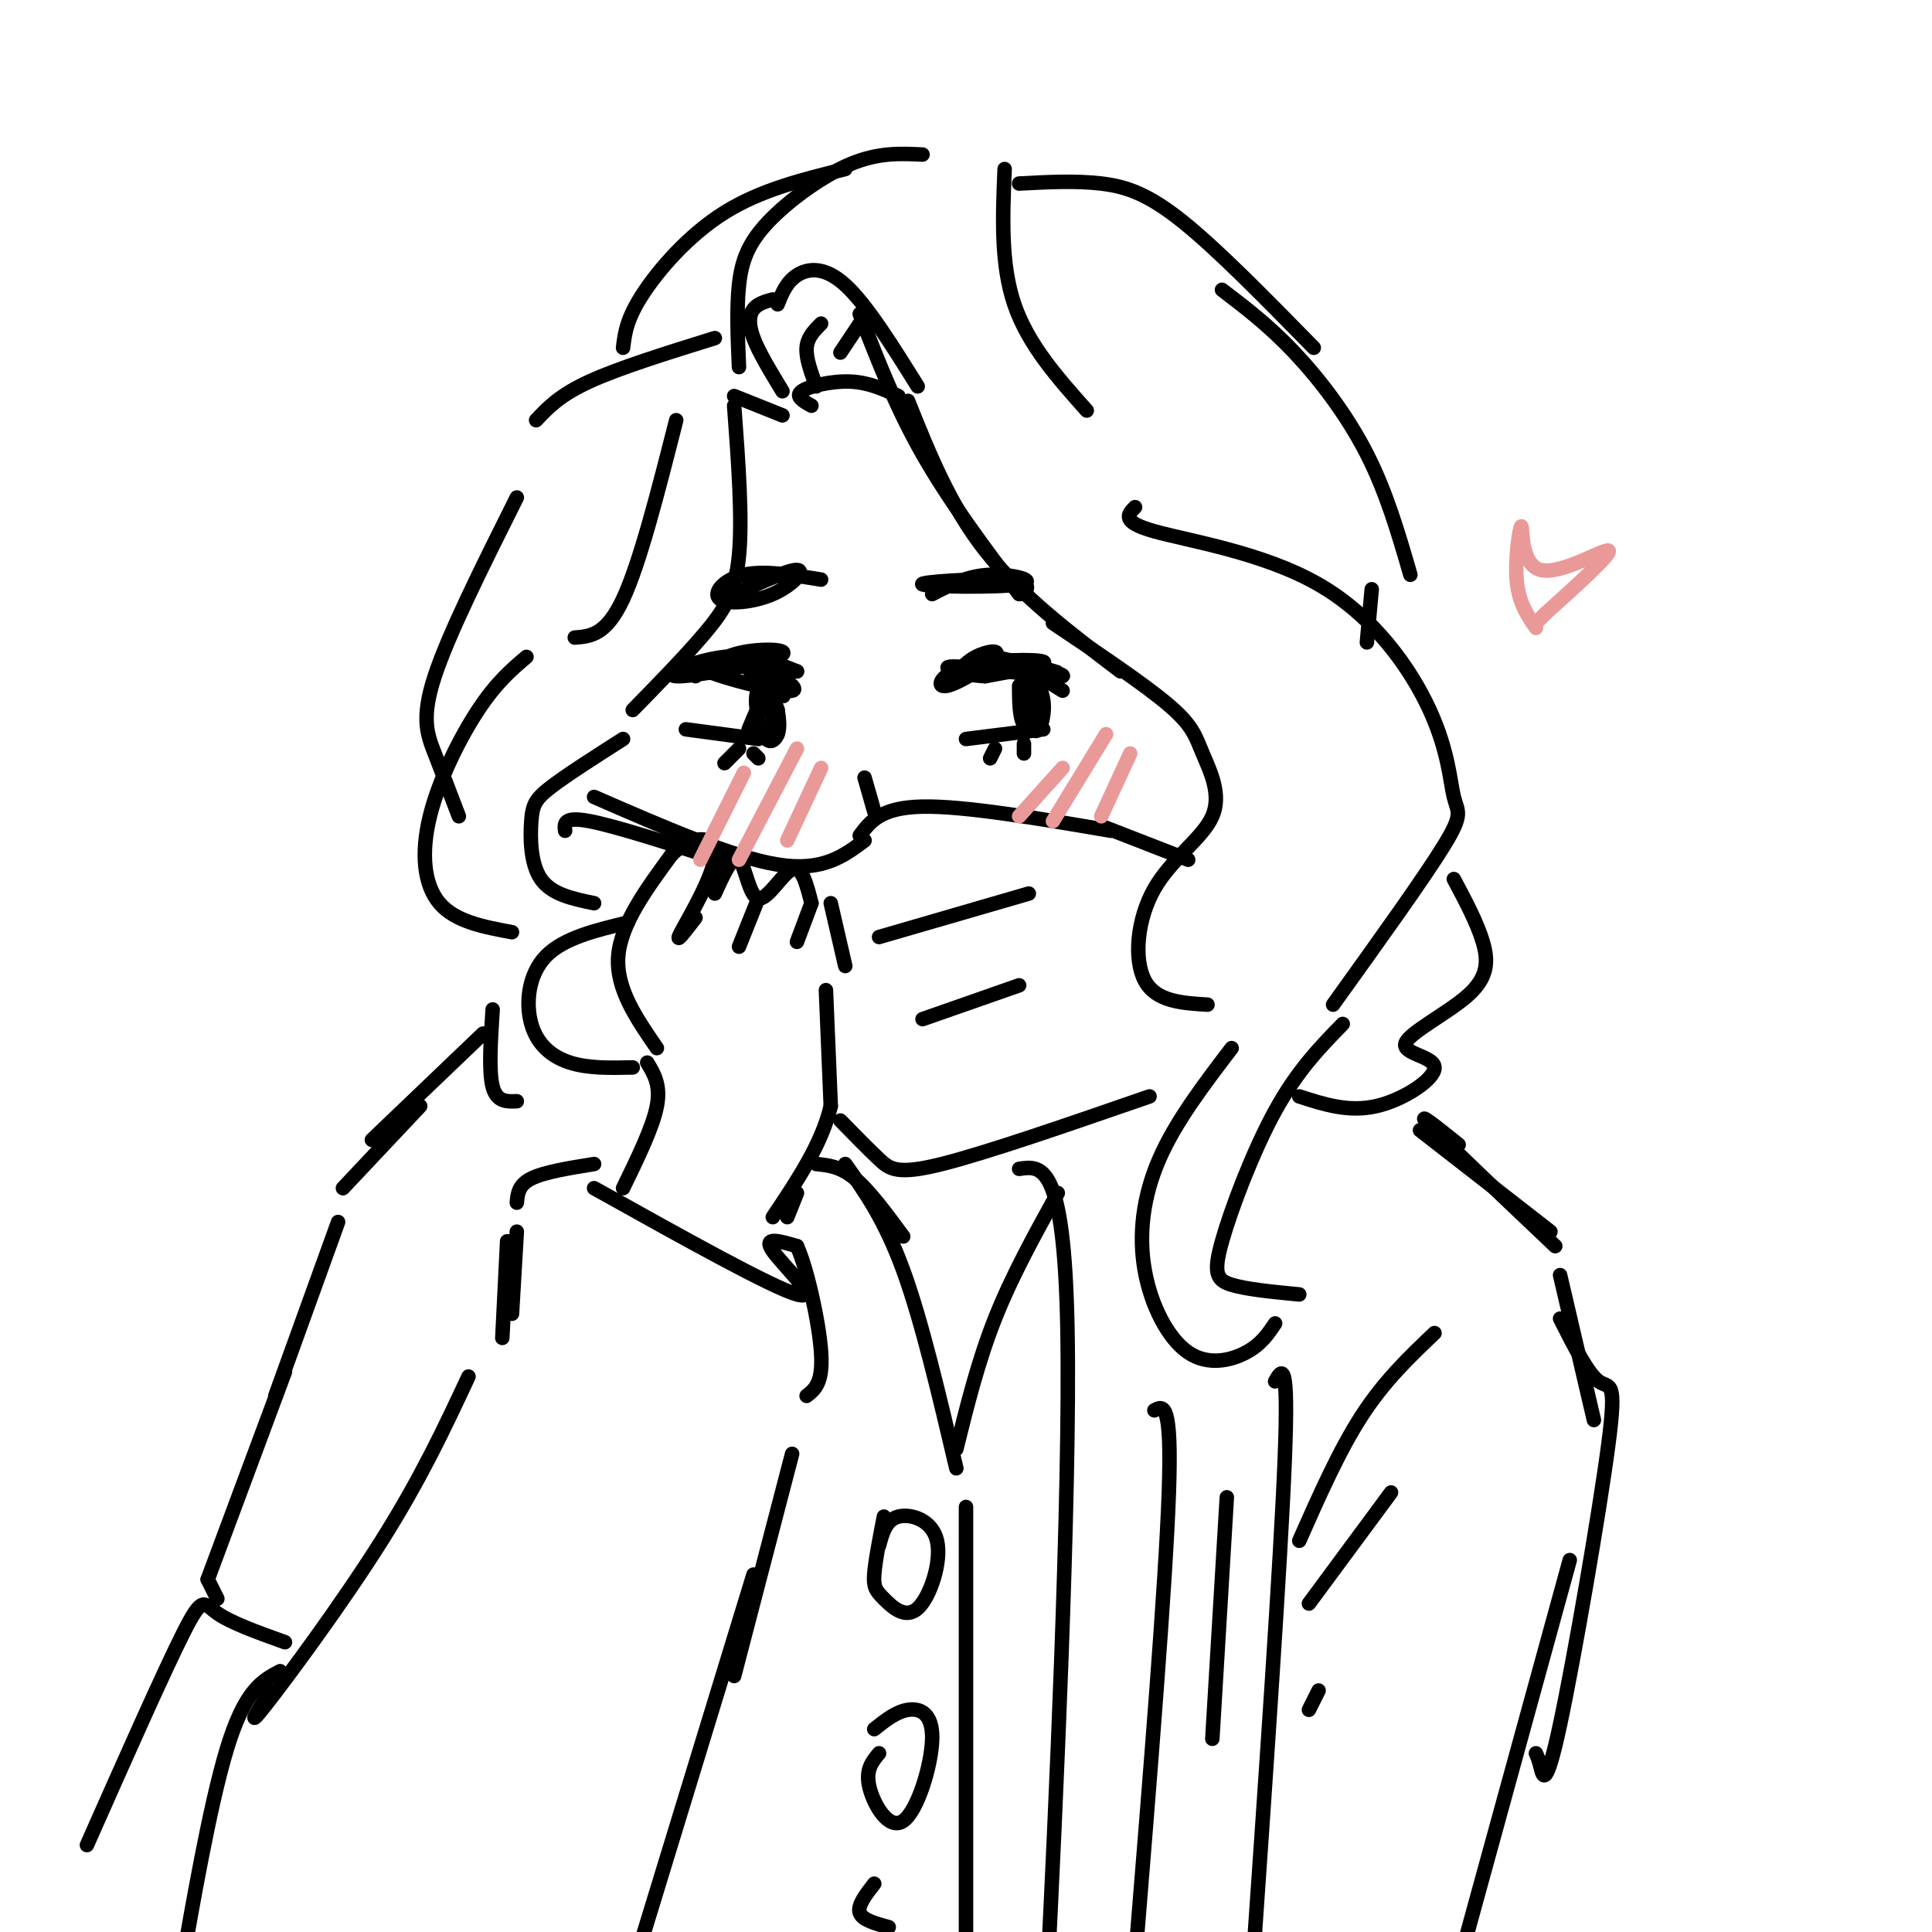 <svg viewBox='0 0 400 400' version='1.1' xmlns='http://www.w3.org/2000/svg' xmlns:xlink='http://www.w3.org/1999/xlink'><g fill='none' stroke='rgb(0,0,0)' stroke-width='3' stroke-linecap='round' stroke-linejoin='round'><path d='M162,81c-2.444,-4.022 -4.889,-8.044 -6,-11c-1.111,-2.956 -0.889,-4.844 0,-6c0.889,-1.156 2.444,-1.578 4,-2'/><path d='M161,63c0.911,-2.289 1.822,-4.578 4,-6c2.178,-1.422 5.622,-1.978 10,2c4.378,3.978 9.689,12.489 15,21'/><path d='M178,65c3.750,9.667 7.500,19.333 13,29c5.500,9.667 12.750,19.333 20,29'/><path d='M188,83c4.333,10.833 8.667,21.667 16,31c7.333,9.333 17.667,17.167 28,25'/><path d='M162,86c0.000,0.000 -10.000,-4.000 -10,-4'/><path d='M152,84c0.867,11.667 1.733,23.333 1,31c-0.733,7.667 -3.067,11.333 -7,16c-3.933,4.667 -9.467,10.333 -15,16'/><path d='M129,153c-5.893,3.762 -11.786,7.524 -15,10c-3.214,2.476 -3.750,3.667 -4,7c-0.250,3.333 -0.214,8.810 2,12c2.214,3.190 6.607,4.095 11,5'/><path d='M130,191c-6.685,1.607 -13.369,3.214 -17,7c-3.631,3.786 -4.208,9.750 -3,14c1.208,4.250 4.202,6.786 8,8c3.798,1.214 8.399,1.107 13,1'/><path d='M218,129c9.499,6.364 18.998,12.727 24,17c5.002,4.273 5.506,6.454 7,10c1.494,3.546 3.978,8.456 2,13c-1.978,4.544 -8.417,8.724 -12,15c-3.583,6.276 -4.309,14.650 -2,19c2.309,4.350 7.655,4.675 13,5'/><path d='M255,217c-5.813,7.622 -11.627,15.244 -15,23c-3.373,7.756 -4.306,15.646 -3,23c1.306,7.354 4.852,14.172 9,17c4.148,2.828 8.900,1.665 12,0c3.100,-1.665 4.550,-3.833 6,-6'/><path d='M117,172c-0.167,-1.500 -0.333,-3.000 5,-2c5.333,1.000 16.167,4.500 27,8'/><path d='M123,165c14.333,6.250 28.667,12.500 38,14c9.333,1.500 13.667,-1.750 18,-5'/><path d='M178,173c2.167,-2.917 4.333,-5.833 13,-6c8.667,-0.167 23.833,2.417 39,5'/><path d='M228,171c0.000,0.000 18.000,7.000 18,7'/><path d='M168,84c-1.733,-0.978 -3.467,-1.956 -2,-3c1.467,-1.044 6.133,-2.156 10,-2c3.867,0.156 6.933,1.578 10,3'/><path d='M169,80c-1.083,-2.917 -2.167,-5.833 -2,-8c0.167,-2.167 1.583,-3.583 3,-5'/><path d='M174,73c0.000,0.000 4.000,-6.000 4,-6'/><path d='M144,140c2.742,-2.069 5.483,-4.137 10,-5c4.517,-0.863 10.809,-0.520 7,1c-3.809,1.520 -17.718,4.217 -21,4c-3.282,-0.217 4.062,-3.348 10,-4c5.938,-0.652 10.469,1.174 15,3'/><path d='M165,139c-3.561,-0.199 -19.965,-2.198 -20,-1c-0.035,1.198 16.298,5.592 19,5c2.702,-0.592 -8.228,-6.169 -11,-7c-2.772,-0.831 2.614,3.085 8,7'/><path d='M161,143c1.500,1.333 1.250,1.167 1,1'/><path d='M197,141c1.364,-1.902 2.727,-3.804 5,-5c2.273,-1.196 5.454,-1.685 4,0c-1.454,1.685 -7.544,5.544 -10,6c-2.456,0.456 -1.276,-2.493 4,-4c5.276,-1.507 14.650,-1.574 16,-1c1.350,0.574 -5.325,1.787 -12,3'/><path d='M204,140c-4.835,-0.190 -10.923,-2.164 -6,-2c4.923,0.164 20.856,2.467 22,2c1.144,-0.467 -12.500,-3.703 -14,-4c-1.500,-0.297 9.143,2.344 12,3c2.857,0.656 -2.071,-0.672 -7,-2'/><path d='M211,137c0.333,0.667 4.667,3.333 9,6'/><path d='M150,124c6.558,-3.030 13.116,-6.061 15,-6c1.884,0.061 -0.907,3.212 -5,5c-4.093,1.788 -9.486,2.212 -11,1c-1.514,-1.212 0.853,-4.061 5,-5c4.147,-0.939 10.073,0.030 16,1'/><path d='M193,123c3.657,-1.904 7.314,-3.809 12,-4c4.686,-0.191 10.400,1.330 6,2c-4.400,0.670 -18.915,0.488 -20,0c-1.085,-0.488 11.262,-1.282 17,-1c5.738,0.282 4.869,1.641 4,3'/><path d='M155,151c1.536,-3.639 3.071,-7.278 3,-7c-0.071,0.278 -1.749,4.473 -1,6c0.749,1.527 3.924,0.384 4,-2c0.076,-2.384 -2.949,-6.010 -4,-5c-1.051,1.010 -0.129,6.657 1,9c1.129,2.343 2.465,1.384 3,0c0.535,-1.384 0.267,-3.192 0,-5'/><path d='M161,147c-0.533,-1.800 -1.867,-3.800 -2,-3c-0.133,0.800 0.933,4.400 2,8'/><path d='M211,142c0.021,3.305 0.041,6.610 1,8c0.959,1.390 2.855,0.865 3,-2c0.145,-2.865 -1.461,-8.069 -2,-7c-0.539,1.069 -0.010,8.410 1,10c1.010,1.590 2.503,-2.572 2,-6c-0.503,-3.428 -3.001,-6.122 -4,-5c-0.999,1.122 -0.500,6.061 0,11'/><path d='M212,151c0.000,1.833 0.000,0.917 0,0'/><path d='M142,151c0.000,0.000 15.000,2.000 15,2'/><path d='M200,153c0.000,0.000 16.000,-2.000 16,-2'/><path d='M206,155c0.000,0.000 -1.000,2.000 -1,2'/><path d='M212,154c0.000,0.000 0.000,2.000 0,2'/><path d='M153,155c0.000,0.000 -3.000,3.000 -3,3'/><path d='M156,156c0.000,0.000 1.000,1.000 1,1'/><path d='M179,161c0.000,0.000 2.000,7.000 2,7'/><path d='M136,217c-4.250,-6.167 -8.500,-12.333 -8,-19c0.500,-6.667 5.750,-13.833 11,-21'/><path d='M139,177c4.190,-4.238 9.167,-4.333 9,0c-0.167,4.333 -5.476,13.095 -7,16c-1.524,2.905 0.738,-0.048 3,-3'/><path d='M148,185c1.845,-4.083 3.690,-8.167 5,-7c1.310,1.167 2.083,7.583 4,8c1.917,0.417 4.976,-5.167 7,-6c2.024,-0.833 3.012,3.083 4,7'/><path d='M172,187c0.000,0.000 3.000,13.000 3,13'/><path d='M171,205c0.000,0.000 1.000,24.000 1,24'/><path d='M172,229c-1.833,7.833 -6.917,15.417 -12,23'/><path d='M134,220c1.417,2.333 2.833,4.667 2,9c-0.833,4.333 -3.917,10.667 -7,17'/><path d='M123,246c18.400,10.267 36.800,20.533 42,22c5.200,1.467 -2.800,-5.867 -5,-9c-2.200,-3.133 1.400,-2.067 5,-1'/><path d='M165,258c2.022,4.333 4.578,15.667 5,22c0.422,6.333 -1.289,7.667 -3,9'/><path d='M123,241c-5.167,0.833 -10.333,1.667 -13,3c-2.667,1.333 -2.833,3.167 -3,5'/><path d='M107,255c0.000,0.000 -1.000,17.000 -1,17'/><path d='M182,194c0.000,0.000 31.000,-9.000 31,-9'/><path d='M191,211c0.000,0.000 20.000,-7.000 20,-7'/><path d='M174,232c2.889,2.956 5.778,5.911 8,8c2.222,2.089 3.778,3.311 13,1c9.222,-2.311 26.111,-8.156 43,-14'/><path d='M211,242c4.667,-0.689 9.333,-1.378 10,33c0.667,34.378 -2.667,103.822 -4,131c-1.333,27.178 -0.667,12.089 0,-3'/><path d='M264,286c1.417,-2.500 2.833,-5.000 2,16c-0.833,21.000 -3.917,65.500 -7,110'/><path d='M239,292c1.833,-1.000 3.667,-2.000 3,17c-0.667,19.000 -3.833,58.000 -7,97'/><path d='M254,310c0.000,0.000 -3.000,50.000 -3,50'/><path d='M153,76c-0.262,-6.060 -0.524,-12.119 0,-17c0.524,-4.881 1.833,-8.583 6,-13c4.167,-4.417 11.190,-9.548 17,-12c5.810,-2.452 10.405,-2.226 15,-2'/><path d='M208,35c-0.417,9.833 -0.833,19.667 2,28c2.833,8.333 8.917,15.167 15,22'/><path d='M235,105c-1.497,1.518 -2.994,3.035 4,5c6.994,1.965 22.479,4.377 34,11c11.521,6.623 19.078,17.456 23,26c3.922,8.544 4.210,14.800 5,18c0.790,3.200 2.083,3.343 -2,10c-4.083,6.657 -13.541,19.829 -23,33'/><path d='M140,87c-3.750,14.750 -7.500,29.500 -11,37c-3.500,7.500 -6.750,7.750 -10,8'/><path d='M109,136c-3.125,2.661 -6.250,5.321 -10,11c-3.750,5.679 -8.125,14.375 -10,22c-1.875,7.625 -1.250,14.179 2,18c3.250,3.821 9.125,4.911 15,6'/><path d='M102,209c-0.417,6.417 -0.833,12.833 0,16c0.833,3.167 2.917,3.083 5,3'/><path d='M148,70c-9.917,3.083 -19.833,6.167 -26,9c-6.167,2.833 -8.583,5.417 -11,8'/><path d='M107,103c-7.067,14.133 -14.133,28.267 -17,37c-2.867,8.733 -1.533,12.067 0,16c1.533,3.933 3.267,8.467 5,13'/><path d='M129,72c0.356,-2.956 0.711,-5.911 4,-11c3.289,-5.089 9.511,-12.311 17,-17c7.489,-4.689 16.244,-6.844 25,-9'/><path d='M211,38c5.889,-0.311 11.778,-0.622 17,0c5.222,0.622 9.778,2.178 17,8c7.222,5.822 17.111,15.911 27,26'/><path d='M253,60c4.867,3.711 9.733,7.422 15,13c5.267,5.578 10.933,13.022 15,21c4.067,7.978 6.533,16.489 9,25'/><path d='M284,122c0.000,0.000 -1.000,11.000 -1,11'/><path d='M301,182c2.414,4.529 4.827,9.059 6,13c1.173,3.941 1.104,7.294 -3,11c-4.104,3.706 -12.244,7.767 -13,10c-0.756,2.233 5.874,2.640 6,5c0.126,2.360 -6.250,6.674 -12,8c-5.750,1.326 -10.875,-0.337 -16,-2'/><path d='M278,212c-4.696,4.810 -9.393,9.619 -14,18c-4.607,8.381 -9.125,20.333 -11,27c-1.875,6.667 -1.107,8.048 2,9c3.107,0.952 8.554,1.476 14,2'/><path d='M100,214c0.000,0.000 -23.000,22.000 -23,22'/><path d='M87,229c0.000,0.000 -16.000,17.000 -16,17'/><path d='M70,253c0.000,0.000 -13.000,36.000 -13,36'/><path d='M59,284c0.000,0.000 -16.000,43.000 -16,43'/><path d='M105,257c0.000,0.000 -1.000,20.000 -1,20'/><path d='M97,285c-4.911,10.511 -9.822,21.022 -18,34c-8.178,12.978 -19.622,28.422 -24,34c-4.378,5.578 -1.689,1.289 1,-3'/><path d='M58,346c-3.644,1.911 -7.289,3.822 -11,16c-3.711,12.178 -7.489,34.622 -9,43c-1.511,8.378 -0.756,2.689 0,-3'/><path d='M59,340c-5.578,-2.000 -11.156,-4.000 -14,-6c-2.844,-2.000 -2.956,-4.000 -7,4c-4.044,8.000 -12.022,26.000 -20,44'/><path d='M43,327c0.000,0.000 2.000,4.000 2,4'/><path d='M164,301c0.000,0.000 -12.000,46.000 -12,46'/><path d='M156,326c0.000,0.000 -26.000,85.000 -26,85'/><path d='M163,252c0.000,0.000 2.000,-5.000 2,-5'/><path d='M157,186c0.000,0.000 -4.000,10.000 -4,10'/><path d='M168,187c0.000,0.000 -3.000,8.000 -3,8'/><path d='M169,241c2.500,0.250 5.000,0.500 8,3c3.000,2.500 6.500,7.250 10,12'/><path d='M175,241c4.083,5.750 8.167,11.500 12,22c3.833,10.500 7.417,25.750 11,41'/><path d='M200,312c0.000,0.000 0.000,99.000 0,99'/><path d='M198,300c2.250,-9.083 4.500,-18.167 8,-27c3.500,-8.833 8.250,-17.417 13,-26'/><path d='M183,314c-0.907,4.667 -1.815,9.333 -2,12c-0.185,2.667 0.351,3.333 2,5c1.649,1.667 4.411,4.333 7,2c2.589,-2.333 5.005,-9.667 4,-14c-1.005,-4.333 -5.430,-5.667 -8,-5c-2.570,0.667 -3.285,3.333 -4,6'/><path d='M182,363c-1.427,1.705 -2.855,3.410 -2,7c0.855,3.590 3.992,9.065 7,7c3.008,-2.065 5.887,-11.671 6,-17c0.113,-5.329 -2.539,-6.380 -5,-6c-2.461,0.380 -4.730,2.190 -7,4'/><path d='M181,390c-1.750,2.250 -3.500,4.500 -3,6c0.500,1.500 3.250,2.250 6,3'/><path d='M294,234c0.000,0.000 27.000,21.000 27,21'/><path d='M302,237c-4.667,-3.750 -9.333,-7.500 -6,-4c3.333,3.500 14.667,14.250 26,25'/><path d='M323,264c0.000,0.000 7.000,30.000 7,30'/><path d='M323,273c2.882,5.703 5.764,11.407 8,13c2.236,1.593 3.826,-0.923 2,13c-1.826,13.923 -7.069,44.287 -10,58c-2.931,13.713 -3.552,10.775 -4,9c-0.448,-1.775 -0.724,-2.388 -1,-3'/><path d='M325,323c0.000,0.000 -25.000,91.000 -25,91'/><path d='M269,319c4.167,-9.417 8.333,-18.833 13,-26c4.667,-7.167 9.833,-12.083 15,-17'/><path d='M271,332c0.000,0.000 17.000,-23.000 17,-23'/><path d='M271,354c0.000,0.000 2.000,-4.000 2,-4'/></g>
<g fill='none' stroke='rgb(234,153,153)' stroke-width='3' stroke-linecap='round' stroke-linejoin='round'><path d='M154,160c0.000,0.000 -9.000,18.000 -9,18'/><path d='M165,155c0.000,0.000 -12.000,23.000 -12,23'/><path d='M170,159c0.000,0.000 -7.000,15.000 -7,15'/><path d='M220,159c0.000,0.000 -9.000,10.000 -9,10'/><path d='M229,152c0.000,0.000 -11.000,18.000 -11,18'/><path d='M234,156c0.000,0.000 -6.000,13.000 -6,13'/><path d='M318,130c-1.815,-2.656 -3.630,-5.311 -4,-10c-0.370,-4.689 0.705,-11.411 1,-11c0.295,0.411 -0.190,7.957 4,9c4.190,1.043 13.054,-4.416 14,-4c0.946,0.416 -6.027,6.708 -13,13'/><path d='M320,127c-2.333,2.333 -1.667,1.667 -1,1'/></g>
</svg>